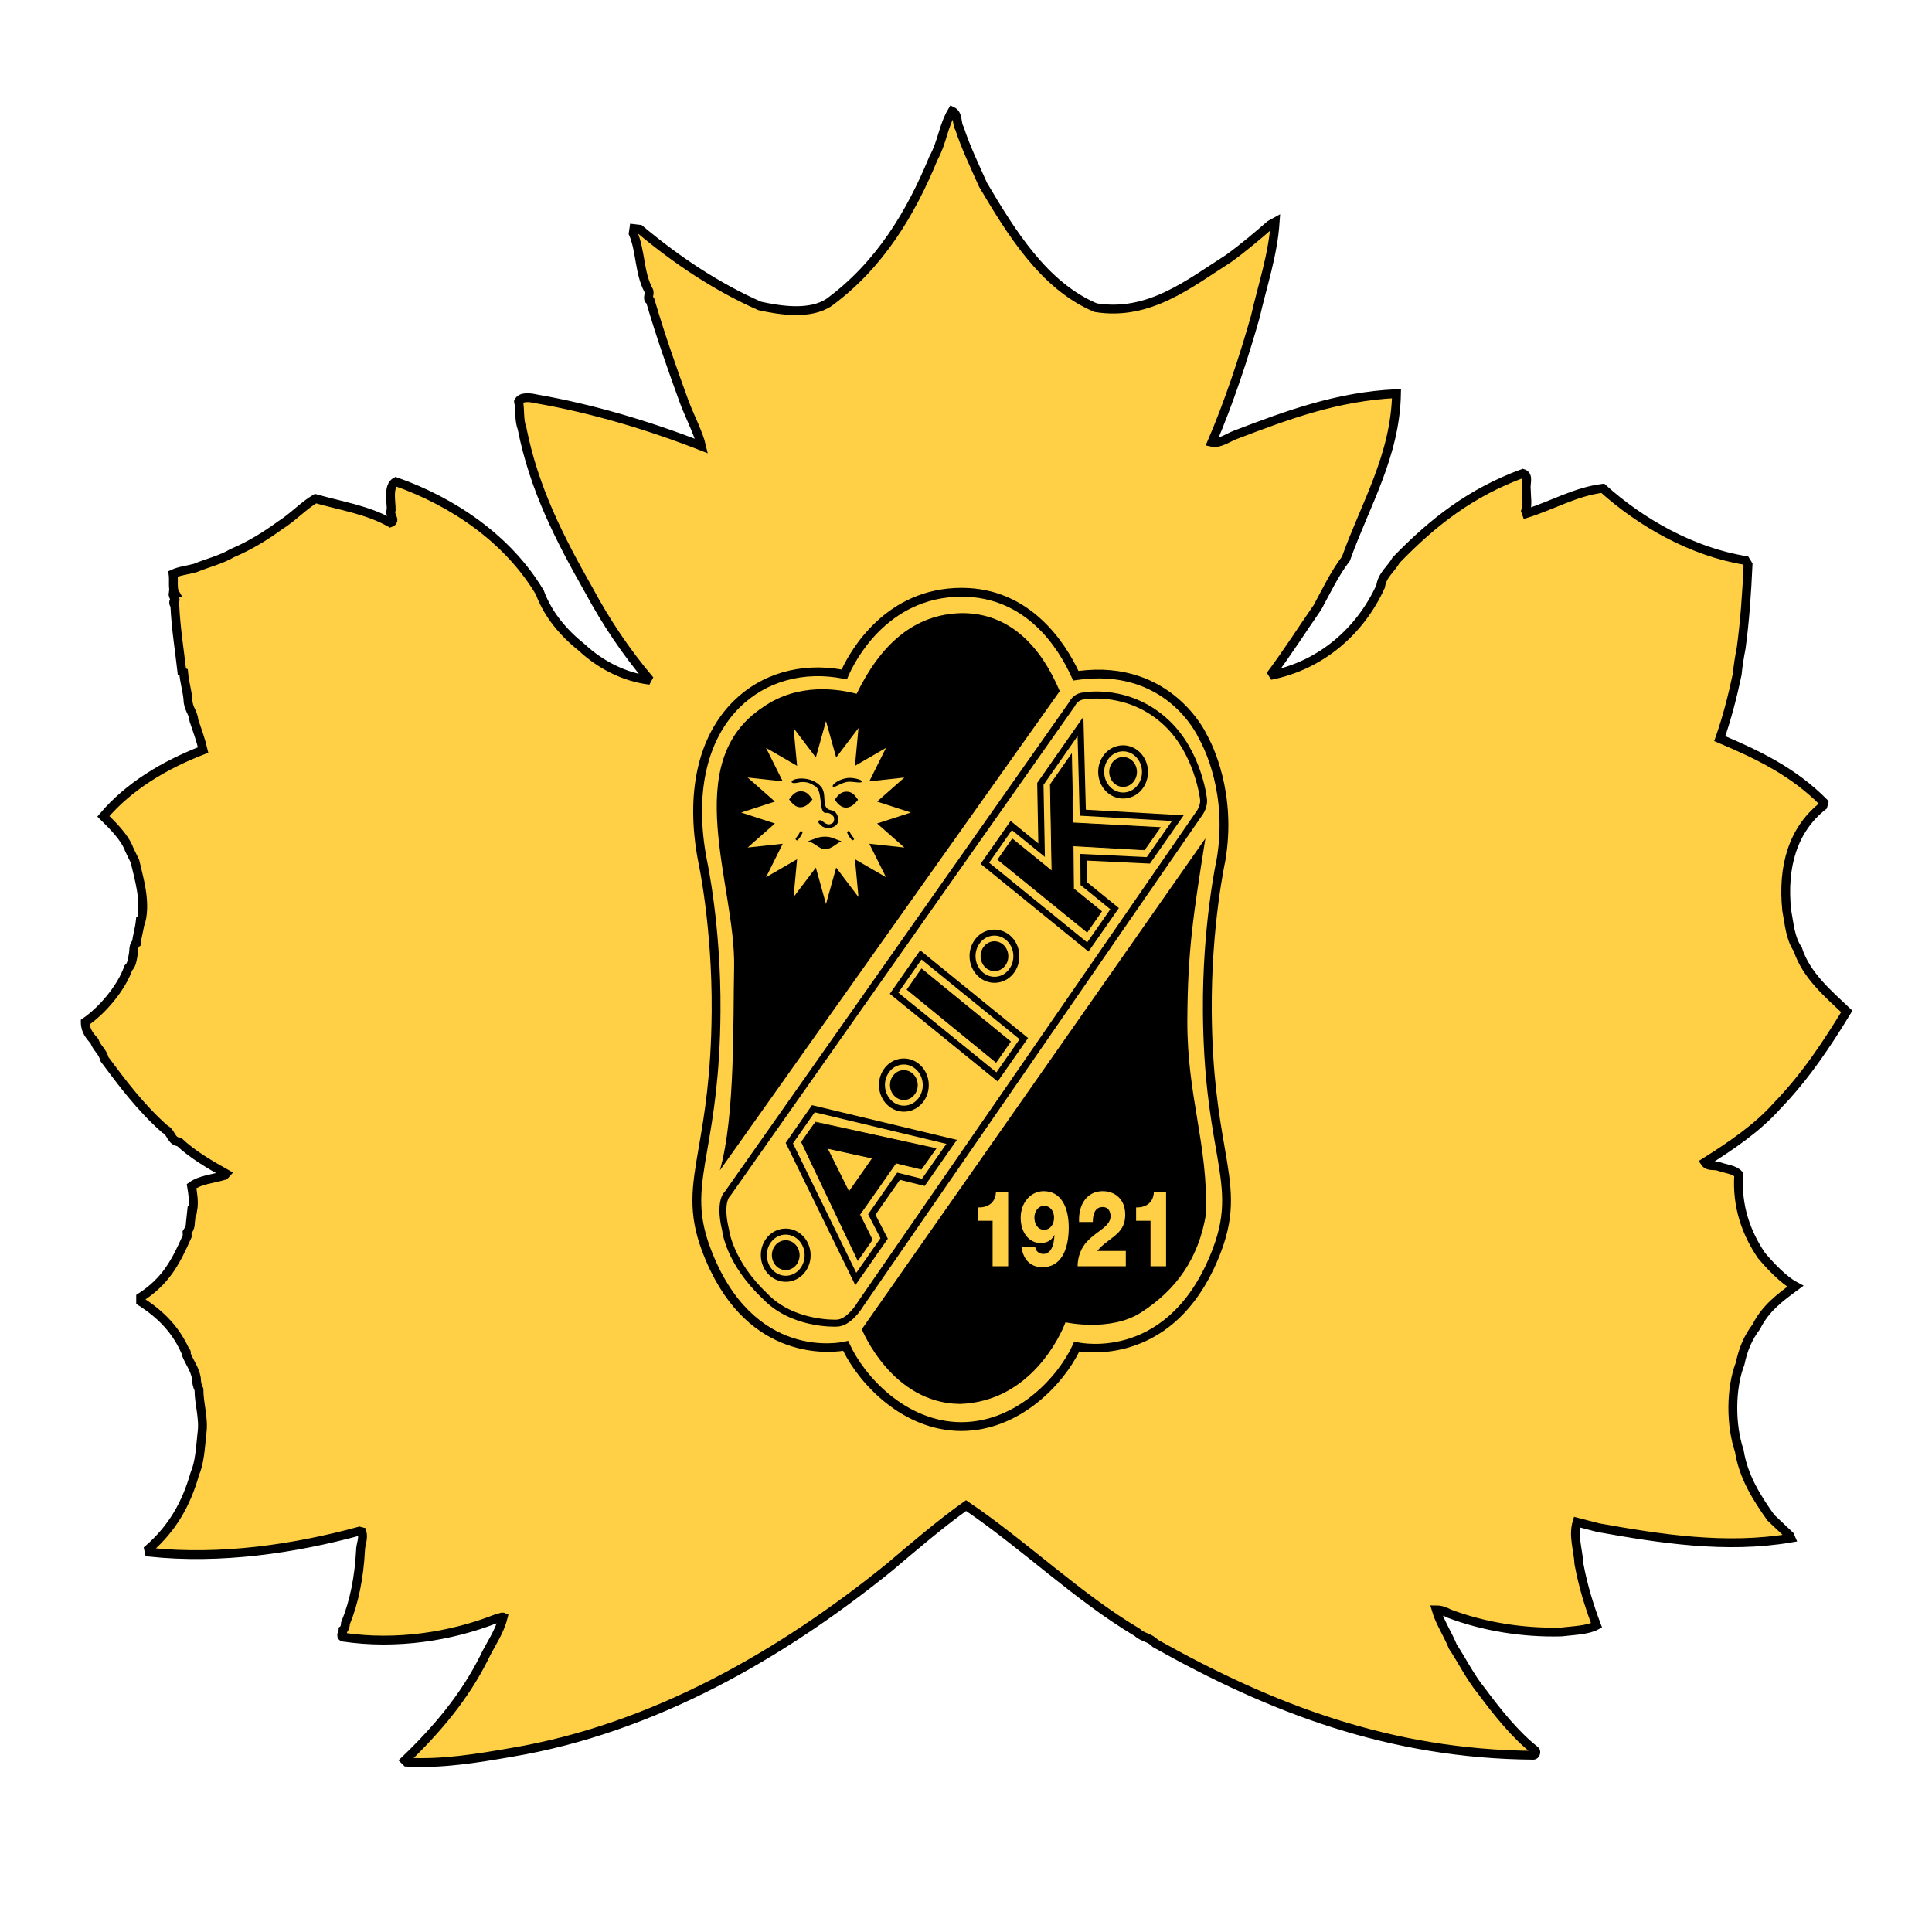 <?xml version="1.0" encoding="utf-8"?>
<!-- Generator: Adobe Illustrator 13.0.0, SVG Export Plug-In . SVG Version: 6.00 Build 14948)  -->
<!DOCTYPE svg PUBLIC "-//W3C//DTD SVG 1.0//EN" "http://www.w3.org/TR/2001/REC-SVG-20010904/DTD/svg10.dtd">
<svg version="1.0" id="Layer_1" xmlns="http://www.w3.org/2000/svg" xmlns:xlink="http://www.w3.org/1999/xlink" x="0px" y="0px"
	 width="192.756px" height="192.756px" viewBox="0 0 192.756 192.756" enable-background="new 0 0 192.756 192.756"
	 xml:space="preserve">
<g>
	<polygon fill-rule="evenodd" clip-rule="evenodd" fill="#FFFFFF" points="0,0 192.756,0 192.756,192.756 0,192.756 0,0 	"/>
	
		<path fill-rule="evenodd" clip-rule="evenodd" fill="#FFD046" stroke="#000000" stroke-width="0.882" stroke-miterlimit="2.613" d="
		M95.732,12.815c0.603,1.86,1.515,3.755,2.342,5.616c2.755,4.651,6.061,10.095,11.243,12.265c5.338,0.861,9.332-2.412,13.241-4.893
		c1.48-1.067,2.944-2.308,4.167-3.376l0.499-0.276c-0.224,3.308-1.274,6.339-1.979,9.44c-1.137,4.031-2.651,8.613-4.34,12.541
		c0.741,0.173,1.637-0.482,2.376-0.758c5.148-1.963,10.143-3.824,16.048-4.1c-0.12,6.202-3.116,11.059-5.045,16.468
		c-1.137,1.481-2.032,3.376-2.842,4.857c-1.532,2.206-2.995,4.514-4.7,6.788c5.08-0.999,8.988-4.444,11.003-8.888
		c0.155-1.138,1.05-1.723,1.55-2.619c3.736-3.858,7.49-6.752,12.639-8.647c0.653,0.207,0.258,0.964,0.344,1.619
		c0,0.654,0.172,1.481-0.068,2.136l0.086,0.241c2.617-0.827,4.89-2.17,7.61-2.515c3.788,3.411,8.901,6.339,14.24,7.2l0.258,0.414
		c-0.138,2.928-0.311,5.547-0.689,8.337c-0.154,0.792-0.31,1.723-0.396,2.619c-0.465,2.205-1.016,4.341-1.739,6.407
		c4.012,1.689,7.404,3.377,10.383,6.374l-0.086,0.345c-3.014,2.377-4.063,6.063-3.616,10.404c0.259,1.378,0.345,2.791,1.103,3.893
		c0.843,2.619,3.082,4.479,4.89,6.202c-1.963,3.204-4.047,6.408-6.974,9.44c-1.963,2.204-4.562,3.961-7.18,5.615
		c0.327,0.482,0.896,0.241,1.395,0.413c0.654,0.241,1.566,0.311,1.98,0.792c-0.224,3.205,0.774,5.892,2.272,8.097
		c0.758,0.896,2.136,2.412,3.375,3.066c-1.55,1.137-3.013,2.239-3.892,4.031c-0.81,1.067-1.308,2.204-1.618,3.687
		c-0.965,2.48-0.947,6.166-0.087,8.682c0.414,2.618,1.757,4.72,3.151,6.684l1.894,1.791l0.104,0.241
		c-6.475,1.103-13.053,0.069-19.217-1.033l-2.117-0.551c-0.413,1.378,0.104,2.687,0.189,4.168c0.413,2.205,1.016,4.169,1.756,6.133
		c-0.878,0.482-2.358,0.517-3.513,0.655c-3.771,0.103-7.714-0.518-11.175-1.827c-0.396-0.207-0.81-0.379-1.308-0.379
		c0.344,1.206,1.17,2.446,1.67,3.687c0.757,1.103,1.739,3.066,2.823,4.376c1.584,2.136,3.393,4.41,5.372,5.96
		c0.173,0.138,0.018,0.482-0.154,0.482c-14.36-0.104-26.207-4.686-37.743-11.163c-0.568-0.619-1.223-0.551-1.808-1.103
		c-6.01-3.583-11.123-8.612-17.064-12.644c-2.531,1.792-5.217,4.1-7.662,6.167c-10.676,8.647-23.503,16.089-37.743,18.466
		c-3.375,0.586-6.904,1.172-10.417,0.965l-0.172-0.172c3.271-3.135,5.941-6.339,7.886-10.198c0.637-1.378,1.533-2.515,1.928-4.1
		c-0.155-0.068-0.482,0.172-0.723,0.172c-4.494,1.758-9.917,2.619-15.255,1.827c-0.311-0.104,0-0.483,0-0.724
		c0.155-0.104,0.241-0.414,0.241-0.655c0.878-2.136,1.36-4.616,1.498-7.234c0-0.654,0.327-1.138,0.155-1.895l-0.258-0.069
		c-6.457,1.757-13.843,2.859-20.972,2.102l-0.068-0.311c2.359-2.067,3.736-4.443,4.614-7.511c0.482-1.137,0.551-2.515,0.706-3.996
		c0.224-1.55-0.293-2.929-0.293-4.41c-0.172-0.344-0.241-0.654-0.258-1.137c-0.155-0.896-0.671-1.55-0.981-2.309
		c-0.086-0.138,0.068-0.31-0.086-0.31c-0.929-2.102-2.342-3.652-4.494-5.029v-0.414c2.548-1.653,3.512-3.549,4.648-6.098
		l-0.017-0.379c0.172-0.276,0.328-0.518,0.328-0.931l0.137-1.274h0.104c0.155-0.862-0.017-1.758-0.121-2.412
		c0.913-0.654,2.135-0.724,3.289-1.067l0.155-0.173c-1.722-0.965-3.358-1.929-4.684-3.17c-0.826-0.068-0.757-0.964-1.412-1.274
		c-2.394-2.102-4.305-4.651-6.043-6.994c-0.172-0.758-0.741-1.067-0.999-1.792c-0.414-0.481-0.913-0.998-0.913-1.895
		c1.705-1.171,3.582-3.376,4.305-5.408c0.327-0.276,0.396-0.827,0.465-1.241c0.103-0.31,0-1.068,0.327-1.24
		c0.086-0.723,0.31-1.378,0.396-2.205h0.086c0.465-2.033-0.207-4.168-0.62-5.96c-0.155-0.31-0.413-0.827-0.585-1.206
		c-0.43-1.172-1.653-2.377-2.565-3.273c2.514-2.962,6.026-5.099,9.952-6.615c-0.241-1.033-0.585-1.963-0.913-2.928
		c-0.086-0.896-0.585-1.137-0.603-2.136c-0.086-0.896-0.344-1.688-0.43-2.688l-0.172-0.069c-0.241-2.136-0.603-4.341-0.706-6.615
		c-0.155-0.172-0.155-0.414,0-0.482c0.155-0.172-0.241-0.345-0.172-0.758h0.172c-0.241-0.414-0.086-1.206-0.172-1.895
		c0.654-0.31,1.464-0.379,2.204-0.586c1.137-0.482,2.6-0.827,3.684-1.481c1.791-0.758,3.341-1.723,4.805-2.791
		c1.222-0.758,2.376-1.998,3.512-2.653c2.548,0.724,5.251,1.137,7.473,2.412c0.654-0.241-0.172-0.758,0.086-1.309
		c0-0.827-0.344-2.377,0.465-2.791c5.682,1.998,11.192,5.719,14.36,11.059c0.844,2.274,2.411,4.065,4.219,5.512
		c1.739,1.62,4.132,2.928,6.767,3.239c-2.428-2.86-4.408-5.857-6.078-8.958c-2.91-5.134-5.476-10.095-6.681-16.158
		c-0.327-0.896-0.172-1.792-0.344-2.687c0.241-0.517,1.137-0.414,1.722-0.276c5.579,0.965,11.244,2.653,16.529,4.72
		c-0.275-1.206-1.188-2.997-1.688-4.306c-1.257-3.445-2.427-6.787-3.426-10.198c-0.431-0.172,0.069-0.758-0.189-1.068
		c-0.913-1.723-0.775-3.927-1.515-5.65l0.069-0.482l0.585,0.069c3.702,3.101,7.679,5.754,11.967,7.648
		c2.032,0.448,5.062,0.93,6.956-0.379c5.045-3.721,8.127-8.889,10.383-14.367c0.878-1.584,0.946-3.135,1.859-4.686
		C95.646,11.402,95.405,12.298,95.732,12.815L95.732,12.815z"/>
	<path fill-rule="evenodd" clip-rule="evenodd" fill="#FFD046" d="M95.917,142.329c-5.804-0.012-10.064-4.785-11.545-8.046
		c0,0-9.457,2.219-13.895-9.571c-2.573-6.799,0.858-9.364,0.964-23.792c0.066-8.672-1.352-15.054-1.352-15.054
		c-2.57-13.455,5.394-20.318,14.141-18.585c1.123-2.595,4.706-8.188,11.717-8.188c7.001,0,10.292,5.895,11.384,8.322
		c9.325-1.386,12.661,6.045,12.661,6.045c1.047,1.848,2.843,6.511,1.815,12.406c0,0-1.419,6.382-1.353,15.054
		c0.107,14.428,3.536,16.993,0.963,23.792c-4.438,11.79-13.989,9.641-13.989,9.641C105.95,137.613,101.665,142.317,95.917,142.329
		L95.917,142.329L95.917,142.329z"/>
	<path fill-rule="evenodd" clip-rule="evenodd" d="M83.968,66.798c-4.119-0.713-8.035,0.42-10.792,3.158
		c-3.564,3.541-4.812,9.22-3.519,15.994c0.018,0.077,1.407,6.45,1.346,14.966c-0.047,6.365-0.735,10.342-1.285,13.534
		c-0.679,3.928-1.126,6.523,0.348,10.419c4.056,10.771,12.318,10.159,14.057,9.9c1.634,3.322,5.968,7.989,11.794,8h0.002
		c5.823-0.011,10.14-4.64,11.763-7.933c1.742,0.247,10.092,0.81,14.15-9.97c1.473-3.894,1.025-6.489,0.349-10.417
		c-0.553-3.192-1.236-7.169-1.285-13.534c-0.062-8.516,1.326-14.89,1.342-14.954c1.197-6.87-1.34-11.801-1.862-12.72
		c-0.014-0.041-3.485-7.494-12.777-6.3c-1.282-2.71-4.751-8.291-11.65-8.291C88.371,58.651,84.865,64.886,83.968,66.798
		L83.968,66.798L83.968,66.798L83.968,66.798z M84.635,67.457c0.572-1.323,3.81-7.924,11.314-7.924
		c6.394,0,9.625,5.053,10.983,8.064l0.136,0.303l0.33-0.049c8.871-1.318,12.063,5.499,12.196,5.79
		c0.512,0.909,2.923,5.597,1.781,12.152c-0.011,0.044-1.422,6.508-1.359,15.13c0.048,6.438,0.741,10.452,1.298,13.678
		c0.675,3.92,1.084,6.285-0.304,9.955c-4.245,11.275-13.107,9.449-13.484,9.366l-0.35-0.078l-0.146,0.326
		c-1.404,3.098-5.524,7.707-11.112,7.72c-5.587-0.013-9.725-4.664-11.143-7.789l-0.148-0.327l-0.353,0.08
		c-0.372,0.086-9.14,1.975-13.383-9.298c-1.389-3.67-0.981-6.035-0.304-9.955c0.557-3.224,1.25-7.238,1.297-13.678
		c0.064-8.622-1.35-15.086-1.364-15.151c-1.234-6.463-0.069-11.862,3.276-15.19c2.623-2.606,6.396-3.65,10.351-2.867l0.349,0.069
		L84.635,67.457L84.635,67.457L84.635,67.457z"/>
	<path fill-rule="evenodd" clip-rule="evenodd" d="M85.466,69.22c2.402-4.938,5.758-7.981,10.532-8.051
		c4.76,0,7.862,3.345,9.732,7.786l-33.908,47.812c1.545-5.409,1.303-14.949,1.421-20.217c0.185-8.159-5.539-20.443,2.858-25.98
		C79.687,68.032,83.803,68.781,85.466,69.22L85.466,69.22L85.466,69.22z"/>
	<path fill-rule="evenodd" clip-rule="evenodd" d="M85.982,132.617l34.281-48.97c-1.159,7.352-1.773,11.05-1.802,18.174
		c-0.029,7.555,2.059,12.276,1.865,19.283c-0.72,4.403-2.93,7.565-6.496,9.85c-3.063,1.962-7.528,0.971-7.528,0.971
		c-0.465,1.28-3.497,7.92-10.518,8.145C88.954,140.017,85.982,132.617,85.982,132.617L85.982,132.617L85.982,132.617z"/>
	<path fill-rule="evenodd" clip-rule="evenodd" d="M108.107,69.087c-0.974,0.073-1.374,0.824-1.449,0.983
		c-0.014,0.018-34.336,48.813-34.349,48.831c-0.155,0.15-0.532,0.629-0.532,1.849c0,0.534,0.073,1.207,0.279,2.047
		c0.005,0.089,0.367,3.312,4.023,6.76c2.829,2.98,7.208,2.81,7.393,2.801c1.427,0,2.567-1.882,2.654-2.028
		c0.007-0.013,33.716-48.843,33.716-48.843c0.007-0.009,0.59-0.712,0.59-1.569c0-0.091-0.004-0.183-0.02-0.277
		c-0.02-0.178-0.563-4.724-3.769-7.759C112.812,68.257,108.297,69.051,108.107,69.087L108.107,69.087L108.107,69.087L108.107,69.087
		z M76.566,129.068c-3.466-3.271-3.826-6.357-3.829-6.387c-0.636-2.627,0.063-3.301,0.07-3.307l0.028-0.026l0.031-0.04
		l34.387-48.877l0.014-0.034c0.011-0.023,0.262-0.573,0.931-0.625c0.078-0.012,4.403-0.763,7.969,2.611
		c3.019,2.858,3.557,7.303,3.561,7.348c0.104,0.676-0.43,1.328-0.437,1.334c-0.02,0.025-33.74,48.875-33.74,48.875l-0.012,0.021
		c-0.278,0.474-1.193,1.702-2.083,1.702C83.396,131.667,79.187,131.828,76.566,129.068L76.566,129.068L76.566,129.068z"/>
	<path fill-rule="evenodd" clip-rule="evenodd" fill="#FFD046" d="M99.032,121.794v4.542h1.551v-7.4h-1.216
		c-0.059,1.169-0.929,1.552-1.771,1.53v1.328H99.032L99.032,121.794L99.032,121.794z"/>
	<path fill-rule="evenodd" clip-rule="evenodd" fill="#FFD046" d="M104.166,122.695c-0.604,0-0.964-0.541-0.964-1.233
		c0-0.615,0.404-1.155,0.955-1.155c0.628,0,1.007,0.521,1.007,1.179C105.164,122.154,104.785,122.695,104.166,122.695
		L104.166,122.695L104.166,122.695L104.166,122.695z M101.91,124.415c0.206,1.369,0.998,2.015,2.091,2.015
		c1.91,0,2.627-1.834,2.627-3.969c0-1.984-0.749-3.619-2.497-3.619c-1.246,0-2.297,1.083-2.297,2.664
		c0,1.444,0.816,2.516,2.003,2.516c0.518,0,1.077-0.222,1.345-0.795h0.018c-0.035,0.975-0.321,1.878-1.11,1.878
		c-0.182,0-0.37-0.055-0.517-0.17c-0.146-0.106-0.259-0.286-0.293-0.52H101.91L101.91,124.415L101.91,124.415z"/>
	<path fill-rule="evenodd" clip-rule="evenodd" fill="#FFD046" d="M112.323,126.336v-1.53h-2.846
		c0.384-0.464,0.626-0.646,1.082-0.995c0.88-0.67,1.704-1.199,1.704-2.621c0-1.582-1.058-2.348-2.246-2.348
		c-1.497,0-2.444,1.242-2.358,3.078h1.369c0.009-0.807,0.222-1.497,0.999-1.497c0.464,0,0.773,0.351,0.773,0.925
		c0,0.499-0.329,0.859-0.783,1.229c-0.464,0.362-1.051,0.743-1.567,1.296c-0.593,0.627-0.929,1.518-0.938,2.463H112.323
		L112.323,126.336L112.323,126.336z"/>
	<path fill-rule="evenodd" clip-rule="evenodd" fill="#FFD046" d="M114.787,121.794v4.542h1.553v-7.4h-1.217
		c-0.059,1.169-0.928,1.552-1.773,1.53v1.328H114.787L114.787,121.794L114.787,121.794z"/>
	<polygon fill-rule="evenodd" clip-rule="evenodd" points="90.515,98.729 99.376,105.972 100.808,103.921 91.947,96.68 
		90.515,98.729 90.515,98.729 	"/>
	<path fill-rule="evenodd" clip-rule="evenodd" d="M91.914,96.657l-1.455,2.08l8.925,7.295l1.479-2.117L91.94,96.62L91.914,96.657
		L91.914,96.657L91.914,96.657L91.914,96.657z M91.956,96.74c0.068,0.056,8.736,7.14,8.795,7.189
		c-0.041,0.061-1.335,1.911-1.384,1.98c-0.069-0.058-8.737-7.139-8.794-7.188C90.615,98.663,91.907,96.81,91.956,96.74L91.956,96.74
		L91.956,96.74z"/>
	<polygon fill-rule="evenodd" clip-rule="evenodd" points="99.571,85.766 108.461,92.984 109.891,90.934 107.111,88.678 
		107.061,84.381 114.188,84.785 115.734,82.569 107.039,82.105 106.901,75.262 104.791,78.279 104.959,86.929 101.002,83.716 
		99.571,85.766 99.571,85.766 	"/>
	<path fill-rule="evenodd" clip-rule="evenodd" d="M106.869,75.237l-2.111,3.019c0,0.002,0,0.006,0,0.015
		c0,0.363,0.142,7.686,0.158,8.569c-0.136-0.11-3.921-3.186-3.921-3.186l-1.481,2.119l8.955,7.272l1.478-2.119l-2.809-2.282
		c0.001,0,0.003-0.07,0.003-0.193c0-0.801-0.036-3.788-0.038-4.025c0.087,0.004,7.082,0.4,7.082,0.4
		c0.034-0.018,1.583-2.233,1.583-2.233l0.044-0.062c0,0-8.653-0.461-8.731-0.465c-0.002-0.076-0.14-6.934-0.14-6.934L106.869,75.237
		L106.869,75.237L106.869,75.237L106.869,75.237z M106.862,75.39c0.007,0.247,0.136,6.755,0.136,6.755s8.51,0.454,8.66,0.461
		c-0.082,0.118-1.505,2.154-1.505,2.154c-0.002-0.02-7.089-0.421-7.089-0.421l-0.046-0.002l0.051,4.341
		c0.016,0.031,2.6,2.131,2.764,2.264c-0.042,0.061-1.334,1.913-1.383,1.982c-0.069-0.056-8.763-7.118-8.822-7.167
		c0.042-0.06,1.336-1.911,1.383-1.981c0.067,0.057,3.991,3.243,3.991,3.243l-0.169-8.739
		C104.84,78.284,106.518,75.883,106.862,75.39L106.862,75.39L106.862,75.39z"/>
	<path fill-rule="evenodd" clip-rule="evenodd" d="M80.891,110.437l-2.503,3.585l6.949,14.203l3.241-4.638
		c0,0-1.079-2.097-1.231-2.389c0.19-0.272,2.224-3.18,2.439-3.487c0.353,0.086,2.469,0.613,2.469,0.613l3.214-4.6l-14.454-3.463
		L80.891,110.437L80.891,110.437L80.891,110.437L80.891,110.437z M81.286,110.973c0.389,0.093,12.31,2.95,13.137,3.149
		c-0.412,0.591-2.231,3.197-2.438,3.486c-0.349-0.087-2.467-0.614-2.467-0.614l-2.904,4.154c0,0,1.079,2.099,1.229,2.389
		c-0.178,0.256-1.945,2.787-2.411,3.452c-0.431-0.88-6.166-12.598-6.319-12.911C79.299,113.817,81.075,111.275,81.286,110.973
		L81.286,110.973L81.286,110.973z"/>
	<path fill-rule="evenodd" clip-rule="evenodd" d="M91.615,95.092l-2.839,4.062l10.763,8.745l3.031-4.338l-10.761-8.748
		L91.615,95.092L91.615,95.092L91.615,95.092L91.615,95.092z M91.937,95.728c0.487,0.397,9.362,7.608,9.785,7.952
		c-0.272,0.388-2,2.861-2.312,3.305c-0.485-0.395-9.358-7.607-9.784-7.951C89.897,98.646,91.625,96.173,91.937,95.728L91.937,95.728
		L91.937,95.728z"/>
	<path fill-rule="evenodd" clip-rule="evenodd" d="M107.543,72.294l-4.063,5.819c0,0,0.097,4.95,0.113,6.041
		c-0.716-0.583-2.766-2.248-2.766-2.248l-2.992,4.285l10.763,8.746l3.032-4.339c0,0-2.98-2.423-3.195-2.596
		c-0.002-0.228-0.013-1.666-0.016-2.141c0.598,0.029,6.311,0.3,6.311,0.3l3.365-4.816c0,0-9.219-0.527-9.76-0.559
		c-0.014-0.541-0.244-9.274-0.244-9.274L107.543,72.294L107.543,72.294L107.543,72.294L107.543,72.294z M107.511,73.438
		c0.041,1.51,0.21,7.943,0.21,7.943s8.217,0.47,9.212,0.527c-0.492,0.705-2.354,3.371-2.52,3.605
		c-0.328-0.016-6.63-0.314-6.63-0.314l0.024,3.103c0,0,2.581,2.097,2.972,2.414c-0.272,0.389-2.001,2.861-2.311,3.307
		c-0.486-0.397-9.361-7.608-9.783-7.952c0.27-0.388,1.96-2.807,2.271-3.25c0.437,0.355,3.293,2.677,3.293,2.677
		s-0.134-6.994-0.138-7.193C104.21,78.165,106.71,74.585,107.511,73.438L107.511,73.438L107.511,73.438z"/>
	<path fill-rule="evenodd" clip-rule="evenodd" d="M89.349,109.445c-0.611-0.494-0.737-1.429-0.277-2.085
		c0.459-0.657,1.325-0.788,1.937-0.292c0.613,0.494,0.735,1.429,0.277,2.084C90.826,109.811,89.96,109.94,89.349,109.445
		L89.349,109.445L89.349,109.445z"/>
	<path fill-rule="evenodd" clip-rule="evenodd" d="M89.845,105.626c-0.667,0.094-1.261,0.464-1.662,1.041
		c-0.812,1.163-0.59,2.824,0.494,3.703c0.528,0.426,1.179,0.611,1.833,0.519c0.671-0.095,1.261-0.466,1.664-1.043
		c0.814-1.163,0.59-2.822-0.494-3.703C91.153,105.717,90.501,105.533,89.845,105.626L89.845,105.626L89.845,105.626L89.845,105.626z
		 M88.291,108.249c0-0.433,0.125-0.866,0.384-1.238c0.307-0.438,0.752-0.72,1.257-0.791c0.487-0.07,0.972,0.069,1.369,0.392
		c0.845,0.685,1.016,1.98,0.38,2.891c-0.306,0.438-0.753,0.722-1.255,0.791c-0.489,0.07-0.976-0.069-1.371-0.391
		C88.555,109.498,88.291,108.878,88.291,108.249L88.291,108.249L88.291,108.249z"/>
	<path fill-rule="evenodd" clip-rule="evenodd" d="M98.387,96.589c-0.611-0.496-0.735-1.429-0.276-2.085
		c0.458-0.657,1.325-0.788,1.937-0.292c0.609,0.495,0.734,1.428,0.277,2.084C99.865,96.953,98.998,97.084,98.387,96.589
		L98.387,96.589L98.387,96.589z"/>
	<path fill-rule="evenodd" clip-rule="evenodd" d="M98.884,92.768c-0.669,0.095-1.261,0.465-1.664,1.042
		c-0.328,0.473-0.489,1.028-0.489,1.58c0,0.805,0.341,1.602,0.985,2.124c0.527,0.427,1.177,0.61,1.833,0.518
		c0.671-0.094,1.261-0.464,1.663-1.041c0.813-1.164,0.591-2.825-0.493-3.704C100.191,92.859,99.539,92.676,98.884,92.768
		L98.884,92.768L98.884,92.768L98.884,92.768z M98.094,97.046L98.094,97.046c-0.844-0.685-1.017-1.981-0.381-2.892
		c0.307-0.438,0.754-0.72,1.257-0.791c0.487-0.069,0.974,0.07,1.372,0.39c0.844,0.685,1.013,1.981,0.377,2.891
		c-0.306,0.439-0.751,0.722-1.255,0.792C98.977,97.506,98.489,97.367,98.094,97.046L98.094,97.046L98.094,97.046L98.094,97.046z
		 M97.716,97.514L97.716,97.514L97.716,97.514L97.716,97.514z"/>
	<path fill-rule="evenodd" clip-rule="evenodd" d="M111.22,78.205c-0.611-0.496-0.733-1.429-0.276-2.086
		c0.459-0.656,1.327-0.787,1.938-0.292c0.611,0.495,0.733,1.429,0.275,2.085C112.696,78.569,111.831,78.7,111.22,78.205
		L111.22,78.205L111.22,78.205z"/>
	<path fill-rule="evenodd" clip-rule="evenodd" d="M111.719,74.383c-0.67,0.095-1.261,0.465-1.664,1.043
		c-0.812,1.163-0.591,2.825,0.494,3.704c0.527,0.426,1.179,0.611,1.833,0.518c0.671-0.095,1.262-0.465,1.667-1.042
		c0.81-1.163,0.588-2.825-0.497-3.704C113.025,74.475,112.374,74.291,111.719,74.383L111.719,74.383L111.719,74.383L111.719,74.383z
		 M110.926,78.662c-0.843-0.685-1.014-1.982-0.377-2.892c0.304-0.44,0.751-0.72,1.254-0.792c0.489-0.069,0.976,0.069,1.372,0.39
		c0.844,0.685,1.014,1.982,0.381,2.892c-0.307,0.439-0.754,0.72-1.257,0.792C111.811,79.122,111.324,78.982,110.926,78.662
		L110.926,78.662L110.926,78.662z"/>
	<path fill-rule="evenodd" clip-rule="evenodd" d="M77.563,126.419c-0.611-0.495-0.735-1.428-0.276-2.085
		c0.458-0.657,1.324-0.788,1.935-0.293c0.611,0.495,0.737,1.429,0.277,2.085C79.04,126.783,78.174,126.912,77.563,126.419
		L77.563,126.419L77.563,126.419z"/>
	<path fill-rule="evenodd" clip-rule="evenodd" d="M78.061,122.598c-0.668,0.094-1.26,0.465-1.664,1.041
		c-0.814,1.164-0.59,2.827,0.496,3.703c0.525,0.43,1.176,0.613,1.833,0.521c0.667-0.097,1.261-0.465,1.662-1.044
		c0.812-1.163,0.59-2.824-0.494-3.702C79.367,122.688,78.716,122.507,78.061,122.598L78.061,122.598L78.061,122.598L78.061,122.598z
		 M77.27,126.877c-0.845-0.685-1.016-1.982-0.381-2.893c0.307-0.44,0.752-0.72,1.256-0.791c0.489-0.069,0.976,0.07,1.371,0.39
		c0.845,0.685,1.016,1.981,0.38,2.893c-0.307,0.438-0.75,0.72-1.257,0.791C78.153,127.335,77.665,127.196,77.27,126.877
		L77.27,126.877L77.27,126.877z"/>
	<polygon fill-rule="evenodd" clip-rule="evenodd" fill="#FFD046" points="82.41,90.193 81.397,86.562 79.173,89.498 79.526,85.726 
		76.429,87.52 78.092,84.181 74.595,84.56 77.315,82.16 73.951,81.067 77.315,79.974 74.595,77.575 78.092,77.955 76.429,74.615 
		79.526,76.409 79.173,72.638 81.397,75.573 82.41,71.942 83.426,75.573 85.651,72.638 85.298,76.409 88.396,74.615 86.731,77.955 
		90.229,77.575 87.508,79.974 90.875,81.067 87.508,82.16 90.229,84.56 86.731,84.181 88.396,87.52 85.298,85.726 85.651,89.498 
		83.426,86.562 82.41,90.193 82.41,90.193 	"/>
	<path fill-rule="evenodd" clip-rule="evenodd" d="M83.954,83.924c-0.5,0.225-0.95,0.756-1.608,0.815
		c-0.645-0.034-1.025-0.639-1.727-0.807c0.538-0.181,0.986-0.458,1.71-0.458C83.037,83.475,83.419,83.796,83.954,83.924
		L83.954,83.924L83.954,83.924z"/>
	<path fill-rule="evenodd" clip-rule="evenodd" d="M84.549,83.136c0.148,0.35,0.319,0.504,0.42,0.651
		c0.087,0.128,0.311-0.026,0.217-0.165c-0.105-0.155-0.304-0.371-0.409-0.622C84.696,82.802,84.432,82.983,84.549,83.136
		L84.549,83.136L84.549,83.136z"/>
	<path fill-rule="evenodd" clip-rule="evenodd" d="M80.039,83.144c-0.15,0.35-0.321,0.504-0.423,0.652
		c-0.087,0.128-0.311-0.027-0.216-0.166c0.105-0.154,0.304-0.37,0.409-0.622C79.891,82.811,80.154,82.99,80.039,83.144
		L80.039,83.144L80.039,83.144z"/>
	<path fill-rule="evenodd" clip-rule="evenodd" d="M83.278,79.796c0.306-0.433,0.628-0.825,1.191-0.815
		c0.546,0.011,0.788,0.313,1.14,0.815c-0.304,0.383-0.674,0.763-1.173,0.781C83.937,80.596,83.601,80.213,83.278,79.796
		L83.278,79.796L83.278,79.796z"/>
	<path fill-rule="evenodd" clip-rule="evenodd" d="M78.728,79.762c0.305-0.433,0.626-0.825,1.189-0.814
		c0.548,0.01,0.789,0.312,1.142,0.814c-0.304,0.382-0.674,0.764-1.173,0.781C79.384,80.56,79.049,80.179,78.728,79.762
		L78.728,79.762L78.728,79.762z"/>
	<path fill-rule="evenodd" clip-rule="evenodd" d="M84.709,77.612c0.507-0.02,1.315,0.186,1.28,0.365
		c-0.042,0.207-0.773,0.003-1.296,0.016c-0.708,0.018-1.512,0.711-1.61,0.468C82.997,78.236,83.842,77.647,84.709,77.612
		L84.709,77.612L84.709,77.612z"/>
	<path fill-rule="evenodd" clip-rule="evenodd" d="M81.976,78.566c0.578,0.833-0.131,2.087,0.965,2.273
		c0.513,0.085,0.772,0.627,0.66,1.178c-0.113,0.555-1.255,0.902-1.786,0.226c-0.156-0.084-0.208-0.28-0.127-0.363
		c0.3-0.269,0.708,0.68,1.334,0.259c0.234-0.084,0.255-0.557,0.101-0.725c-0.456-0.489-0.73-0.229-0.906-0.35
		c-0.501-0.343-0.15-2.096-0.852-2.601c-0.482-0.312-0.819-0.484-1.497-0.433c-0.076,0-0.803,0.224-0.883,0
		C78.904,77.612,81.027,77.318,81.976,78.566L81.976,78.566L81.976,78.566z"/>
	<path fill-rule="evenodd" clip-rule="evenodd" d="M84.701,118.93l2.36-3.38l-4.54-0.994L84.701,118.93L84.701,118.93L84.701,118.93
		L84.701,118.93z M85.588,125.728l-5.624-11.774l1.393-1.995l12.011,2.634l-1.434,2.05l-2.558-0.602l-3.6,5.153l1.243,2.485
		L85.588,125.728L85.588,125.728L85.588,125.728z"/>
	<path fill-rule="evenodd" clip-rule="evenodd" d="M82.487,114.573l2.208,4.438l2.436-3.487l-4.685-1.027L82.487,114.573
		L82.487,114.573L82.487,114.573L82.487,114.573z M82.599,114.615c0.161,0.035,4.278,0.936,4.393,0.962
		c-0.068,0.098-2.207,3.16-2.284,3.271C84.648,118.727,82.672,114.762,82.599,114.615L82.599,114.615L82.599,114.615z"/>
	<path fill-rule="evenodd" clip-rule="evenodd" d="M79.931,113.929c-0.005,0.04,5.621,11.816,5.621,11.816l0.03,0.066l1.474-2.11
		c0-0.048-1.24-2.525-1.24-2.525c0.014,0.014,3.591-5.104,3.595-5.111c0.001,0.026,2.516,0.618,2.516,0.618
		c0.042-0.018,1.474-2.066,1.474-2.066l0.038-0.052l-12.072-2.647C81.322,111.934,79.931,113.929,79.931,113.929L79.931,113.929
		L79.931,113.929L79.931,113.929z M81.391,111.98c0,0.028,11.265,2.498,11.906,2.64c-0.068,0.097-1.396,1.997-1.396,1.997
		c0-0.025-2.516-0.619-2.516-0.619c-0.044,0.018-3.642,5.171-3.642,5.171c0,0.049,1.238,2.525,1.239,2.527
		c-0.016-0.009-1.188,1.663-1.388,1.948c-0.059-0.127-5.592-11.709-5.592-11.709C80.018,113.944,81.391,111.984,81.391,111.98
		L81.391,111.98L81.391,111.98z"/>
</g>
</svg>
